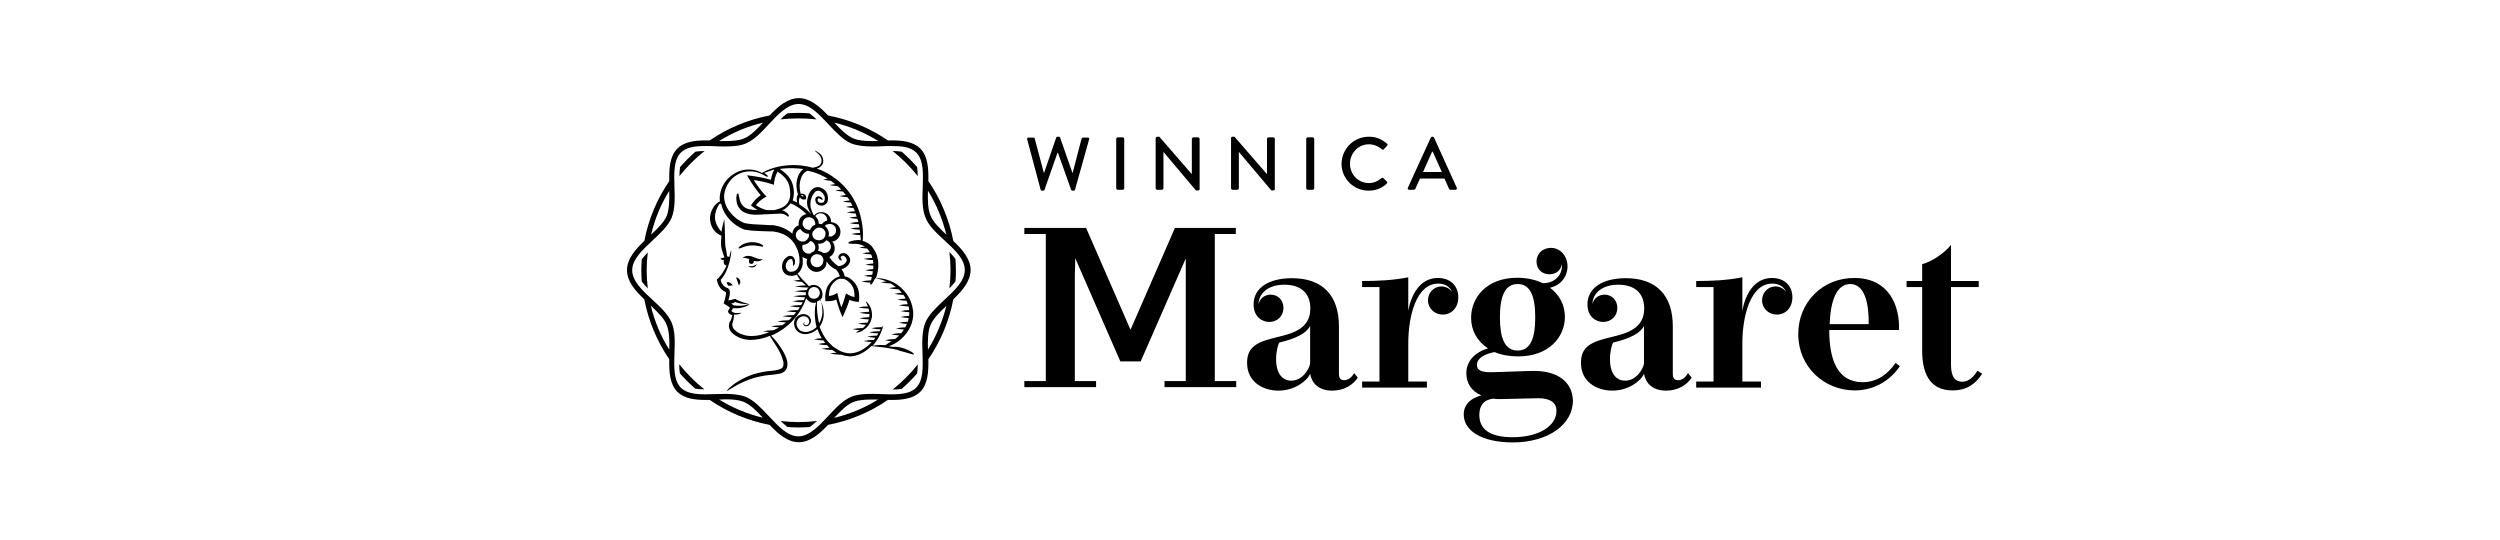 <?xml version="1.0" encoding="UTF-8"?><svg xmlns="http://www.w3.org/2000/svg" xmlns:xlink="http://www.w3.org/1999/xlink" height="249.4" version="1.0" viewBox="0 0 1153.9 249.4" width="1153.9"><g><path d="M345.6,140.5L345.6,140.5L345.6,140.5c0.1,0,0.1,0,0.1,0L345.6,140.5z M384.2,131.1c-1.4,1.7-1.6,4.2-1.6,5.5 c1.1-0.1,2.1-0.4,3-0.9l0.9-0.5l0.2,1.1c0.4,1.9,1,3.7,1.6,5.5c0.8-1.7,1.4-3.5,1.9-5.4l0.3-1l0.9,0.6c0.9,0.5,1.9,0.9,3,1.1 c0-1.3,0-3.8-1.3-5.5c-1.5-2-3.1-2.9-4-2.9h-0.4c0,0-0.1,0-0.1,0h-0.3C387.4,128.4,385.7,129.2,384.2,131.1z M369.6,90 c0.2,0.3,0.4,0.5,0.7,0.6c0.1,0,0.2,0.1,0.3,0.1c0.1,0,0.2,0,0.3-0.1c0-0.2-0.1-0.3-0.3-0.4c-0.1-0.1-0.3-0.2-0.4-0.2 c-0.1,0-0.3,0-0.4,0.1L369.6,90z M411.5,157.5c-1-0.1-2-0.2-3-0.5c1.5-0.3,3-0.5,4.5-0.5c0.2-0.1,0.4-0.2,0.6-0.4 c0.5-0.4,1-0.8,1.4-1.3c-1.2-0.1-2.5-0.2-3.7-0.5c1.5-0.3,3-0.5,4.6-0.5c0.5-0.5,0.9-1.1,1.3-1.7c-1.2-0.1-2.5-0.2-3.7-0.5 c1.4-0.3,2.8-0.5,4.3-0.5c0.1-0.2,0.2-0.3,0.3-0.5c0.2-0.4,0.3-0.7,0.5-1.1c-1.2-0.1-2.5-0.2-3.7-0.5c1.3-0.3,2.7-0.5,4.1-0.5 c0.2-0.5,0.3-1.1,0.4-1.7c-1.3-0.1-2.5-0.2-3.7-0.5c1.3-0.3,2.6-0.5,3.9-0.5c0.1-0.5,0.1-1.1,0.1-1.7c-1.3-0.1-2.7-0.2-4-0.5 c1.3-0.3,2.6-0.5,3.9-0.5c0-0.3,0-0.7-0.1-1c0-0.2-0.1-0.4-0.2-0.7c-1.5,0-3-0.2-4.5-0.5c1.4-0.3,2.8-0.5,4.2-0.5 c-0.2-0.6-0.4-1.1-0.6-1.6c-1.4,0-2.9-0.2-4.2-0.5c1.3-0.3,2.5-0.4,3.8-0.5c-0.3-0.6-0.6-1.1-1-1.7c-1.4,0-2.8-0.2-4.2-0.5 c1.1-0.2,2.3-0.4,3.4-0.5c-0.2-0.2-0.4-0.5-0.6-0.7c-0.3-0.4-0.6-0.6-1-0.9c-1.4,0-2.9-0.2-4.3-0.5c1.1-0.2,2.2-0.4,3.2-0.5 c-0.8-0.6-1.6-1.2-2.4-1.7c-1.5,0-3.1-0.2-4.6-0.5c0.9-0.2,1.8-0.3,2.7-0.4c-1.4-0.6-2.8-1-4.2-1.3c-0.5-0.1-0.8-0.1-1.1-0.2 c-0.7,1.6-1.4,2.7-1.8,2.9l-0.1,0.1l-0.2-0.1c-0.2-0.1-0.2-0.4-0.1-0.9c-1.4,0-2.8-0.2-4.1-0.5c1.5-0.3,2.9-0.5,4.4-0.5 c0.1-0.5,0.3-1,0.4-1.6c-1.2-0.1-2.4-0.2-3.6-0.5c1.3-0.3,2.5-0.5,3.8-0.5c0.1-0.5,0.2-1,0.3-1.6c-1.2-0.1-2.4-0.2-3.6-0.5 c1.2-0.3,2.4-0.4,3.7-0.5c0.1-0.5,0.1-0.9,0.1-1.4c0-0.1,0-0.1,0-0.2c-1.3-0.1-2.5-0.2-3.7-0.5c1.2-0.3,2.4-0.4,3.7-0.5 c0-0.5-0.1-1.1-0.2-1.6c-1.5,0-2.9-0.2-4.3-0.5c1.3-0.3,2.7-0.5,4-0.5c-0.1-0.3-0.2-0.7-0.3-1.1c-0.1-0.2-0.2-0.3-0.3-0.5 c-1.4-0.1-2.7-0.2-4-0.5c1.1-0.3,2.3-0.4,3.5-0.5c-0.4-0.6-0.8-1.2-1.3-1.7c-1.2-0.1-2.4-0.2-3.6-0.5c0.8-0.2,1.7-0.3,2.6-0.4 c-1-0.6-2.1-1-3.3-1.2c-0.9-0.1-1.8-0.1-2.8-0.1H393c-0.9,0-1.4-0.1-1.4-0.3c-0.1-0.2,0-0.5,1.2-0.9c1-0.3,2.1-0.5,3.2-0.5 c0.4,0,0.9,0,1.3,0.1c0-0.1,0-0.1,0-0.2c0-0.4-0.1-0.8-0.1-1.2c0-0.3-0.1-0.7-0.1-1c-1.4,0-2.8-0.2-4.2-0.5 c1.3-0.3,2.7-0.5,4.1-0.5c-0.1-0.5-0.1-0.9-0.2-1.5c-1.5,0-2.9-0.2-4.3-0.5c1.4-0.3,2.8-0.5,4.2-0.5c-0.1-0.5-0.2-1-0.3-1.5 c-1.4,0-2.8-0.2-4.2-0.5c1.3-0.3,2.6-0.5,4-0.5c-0.1-0.5-0.3-1-0.5-1.5c-1.3-0.1-2.5-0.2-3.8-0.5c1.1-0.3,2.3-0.4,3.5-0.5 c-0.2-0.5-0.3-1-0.5-1.5c-1.4,0-2.8-0.2-4.1-0.5c1.2-0.3,2.5-0.4,3.8-0.5c-0.2-0.5-0.5-1-0.7-1.5c-1.2-0.1-2.4-0.2-3.6-0.5 c1-0.2,2.1-0.4,3.1-0.5c-0.2-0.5-0.5-1-0.7-1.5c-1.3-0.1-2.5-0.2-3.7-0.5c1-0.2,2.1-0.4,3.2-0.5c-0.3-0.5-0.7-1-1.1-1.5 c-1.2-0.1-2.5-0.2-3.7-0.5c1-0.2,2-0.4,3-0.5c-0.4-0.5-0.9-1-1.3-1.6c-1.2-0.1-2.4-0.2-3.6-0.5c0.9-0.2,1.9-0.4,2.8-0.4 c-0.5-0.6-1.1-1.1-1.7-1.6c-1.2-0.1-2.5-0.2-3.7-0.5c0.9-0.2,1.7-0.3,2.6-0.4c-0.6-0.5-1.2-1-1.8-1.4c-0.1-0.1-0.2-0.1-0.4-0.2 c-1.2-0.1-2.3-0.2-3.4-0.5c0.7-0.2,1.4-0.3,2.1-0.4c-0.2-0.1-0.3-0.2-0.5-0.3l-0.6-0.4c-0.3-0.1-0.5-0.3-0.8-0.4 c-0.7-0.4-1.4-0.7-2.1-1c-1.6-0.7-3.3-1.2-5.1-1.6c-0.4,0.1-0.7,0.3-1,0.4c-1.1,0.8-1.8,1.8-2.2,3.1c-0.8,2.3-0.8,4.9-0.1,7.2 c0.3-0.1,0.6-0.2,0.9-0.1c0.5,0.1,0.9,0.3,1.2,0.7c0.2,0.2,0.3,0.4,0.3,0.7c0.1,0.3,0.1,0.5,0,0.8l0,0.2l-0.1,0.1 c-0.2,0.1-0.5,0.2-0.7,0.2c-0.3,0-0.5,0-0.8-0.1c-0.3-0.1-0.5-0.2-0.7-0.4c-0.2-0.2-0.4-0.4-0.5-0.6c-0.4,0.8-0.6,1.7-0.4,2.6 c0,0.3,0.1,0.5,0.2,0.8c0.6,0.3,1.2,0.7,1.7,1.1c1.4,1,2.7,2.2,3.9,3.5c-0.7-0.9-1.3-2-1.7-3.1c-0.3-0.8-0.4-1.7-0.4-2.5 c0-1,0.2-1.9,0.5-2.9c0.3-1.1,0.9-2.1,1.6-2.9c0.5-0.5,1.1-0.9,1.8-1.1c0.7-0.2,1.5-0.2,2.2,0c0.8,0.3,1.6,0.8,2.2,1.4 c0.6,0.6,1,1.4,1.2,2.3c0.2,0.8,0.2,1.5,0.1,2.3c-0.1,0.4-0.2,0.8-0.5,1.2c-0.2,0.3-0.6,0.6-0.9,0.8c-0.7,0.4-1.5,0.5-2.3,0.3 c-0.7-0.1-1.3-0.6-1.7-1.1c-0.3-0.5-0.4-1.1-0.4-1.7c0-0.3,0.1-0.5,0.2-0.7c0.2-0.3,0.4-0.5,0.7-0.6c0.2-0.1,0.4-0.1,0.7-0.1 c0.2,0,0.5,0.1,0.7,0.2c0.3,0.1,0.5,0.3,0.7,0.5c0.1,0.1,0.4,0.4,0.4,0.7v0.1l-0.1,0.1c-0.1,0.1-0.3,0-0.5-0.1l-0.3-0.2 c-0.2-0.1-0.4-0.2-0.6-0.3c-0.2-0.1-0.4-0.1-0.6,0c0,0-0.1,0.1-0.1,0.1c0,0-0.1,0.1-0.1,0.2c0,0.2,0,0.4,0,0.6 c0,0.2,0.1,0.4,0.3,0.6c0.2,0.3,0.6,0.5,1,0.5c0.4,0.1,0.9,0,1.3-0.2c0.7-0.4,0.8-1.7,0.6-2.7c-0.2-0.6-0.5-1.1-0.9-1.6 c-0.4-0.4-0.9-0.8-1.5-1c-0.4-0.1-0.8-0.1-1.2,0c-0.4,0.1-0.8,0.4-1,0.7c-0.6,0.7-1.1,1.5-1.4,2.4c-0.6,1.5-0.7,3.1-0.4,4.7 c0.3,1.1,0.7,2.1,1.2,3.1l0.3,0.4c0,0,0,0.1,0,0.1c0.4-0.5,0.9-0.9,1.5-1.2c0.6-0.3,1.3-0.4,1.9-0.4c1.2,0,2.4,0.5,3.2,1.3 c0.9,0.9,1.3,2,1.3,3.2v0.1c1.1,0.1,2.2,0.5,3,1.3c0.8,0.8,1.3,1.9,1.3,3c0.1,1.1-0.3,2.2-1,3.1c-0.7,0.9-1.7,1.5-2.8,1.6 c0.5,0.5,0.8,1.1,1,1.8c0.2,0.7,0.2,1.4,0.1,2.1c-0.1,0.7-0.4,1.3-0.8,1.9c-0.4,0.6-1,1-1.6,1.3c0.5,0.9,1.2,1.8,2,2.5 c0.5,0.5,1,0.9,1.5,1.3l0.6,0.4c0.2,0,0.4,0,0.6,0c0.6-0.1,1.3-0.4,1.8-0.7c0.6-0.3,1-0.8,1.3-1.4c0.1-0.2,0.2-0.5,0.2-0.7 c0-0.2-0.1-0.5-0.2-0.7c-0.2-0.5-0.5-0.8-0.9-1.1c-0.2-0.1-0.3-0.2-0.5-0.2c-0.2,0-0.4,0-0.5,0.1c-0.2,0-0.3,0.1-0.4,0.2 c-0.1,0.1-0.2,0.2-0.3,0.3c0,0.1,0,0.2,0,0.3c0,0.1,0,0.2,0.1,0.3c0.1,0.2,0.2,0.3,0.3,0.5c0.1,0.1,0.2,0.3,0.1,0.4l0,0.1l-0.1,0 c-0.2,0-0.4-0.1-0.6-0.1c-0.2-0.1-0.3-0.2-0.4-0.4c-0.2-0.2-0.3-0.4-0.4-0.7c-0.1-0.2-0.1-0.5,0-0.7c0.1-0.3,0.3-0.6,0.5-0.8 c0.2-0.2,0.5-0.4,0.8-0.5c0.3-0.1,0.7-0.2,1.1-0.2s0.7,0.1,1.1,0.3c0.7,0.4,1.2,1,1.6,1.7c0.2,0.4,0.3,0.9,0.3,1.3 c0,0.5-0.1,0.9-0.3,1.3c-0.4,0.8-1,1.5-1.8,2c-0.6,0.4-1.2,0.7-1.9,0.8c0.7,1,1.3,2.2,1.5,3.4c1.6,0.1,3.5,1.4,5,3.5 c2.2,2.9,1.6,7.3,1.6,7.5l-0.1,0.7h-0.7c-1.2-0.1-2.5-0.4-3.6-0.9c-0.7,2.2-1.5,4.3-2.5,6.4l-0.7,1.6l-0.7-1.6 c-0.9-2.1-1.6-4.3-2.2-6.5c-1.2,0.5-2.4,0.7-3.6,0.7H381l-0.1-0.7c0-0.2-0.4-4.6,1.9-7.4c1.5-1.9,3.3-3.1,4.8-3.3 c-0.2-0.9-0.6-1.8-1.2-2.6c-0.2-0.3-0.5-0.6-0.8-0.8l-0.3-0.1h-0.1l-0.5-0.3c-1.1-0.7-2.1-1.6-2.8-2.6c-0.1-0.2-0.3-0.4-0.4-0.6 c0,0.2,0,0.3,0,0.5c0,1.2-0.5,2.3-1.4,3.1c-0.9,0.8-2,1.3-3.2,1.3c-1.2,0-2.3-0.5-3.2-1.3c-0.9-0.8-1.4-1.9-1.4-3.1 c0-0.5,0.1-1.1,0.3-1.6c-0.8-0.1-1.6-0.5-2.2-1c0.1,1.1,0.2,2.1,0.1,3.2c0,0.4-0.1,0.8-0.2,1.1c-0.1,0.3-0.1,0.6-0.3,0.9l-0.1,0.2 c-0.1,0.3-0.2,0.5-0.3,0.7c-0.1,0.1-0.1,0.2-0.2,0.3c-0.1,0.1-0.2,0.2-0.2,0.3c-0.2,0.2-0.3,0.4-0.5,0.6c-0.2,0.2-0.4,0.3-0.6,0.5 l0.5,0.6c0.5,0.6,1.1,1.3,1.7,2l0.1,0.1l0.2,0.2c0.6,0.6,1.1,1.1,1.5,1.5c0.9,0.9,1.2,1.3,1.2,1.5c0.6-0.4,1.4-0.7,2.2-0.7 c0.8,0,1.6,0.2,2.3,0.7c0.7,0.5,1.2,1.1,1.5,1.9c0.3,0.8,0.4,1.6,0.3,2.4c-0.1,0.8-0.5,1.6-1.1,2.1c0.4,0.4,0.6,0.9,0.8,1.4 c0.6,1.5,0.9,3,0.9,4.6c0.1,2.2-0.6,4.4-1.9,6.3c0.5,1.3,1.1,2.6,1.8,3.8c0.8,1.4,1.8,2.8,3,3.9c0.3,0.3,0.6,0.6,0.9,0.9 c0.3,0.3,0.6,0.6,1,0.8l1.1,0.7c0.4,0.2,0.8,0.5,1.1,0.7c1.5,0.8,3.2,1.3,4.9,1.4c1.6,0,3.2-0.4,4.6-1c2.1-1,4-2.4,5.6-4.2 c-1.3-0.1-2.5-0.2-3.7-0.5c1.5-0.3,3.1-0.5,4.7-0.5c0.3-0.3,0.5-0.6,0.7-1c-1.3-0.1-2.6-0.2-3.8-0.5c1.5-0.3,3-0.5,4.6-0.5 c0.2-0.3,0.4-0.7,0.6-1c-1.4,0-2.8-0.2-4.2-0.5c1.6-0.4,3.2-0.5,4.8-0.5l0.4-0.7l0.1-0.2c-1.5,0-2.9-0.2-4.3-0.5 c1.6-0.4,3.3-0.5,4.9-0.5v0c0.2-0.4,0.3-0.6,0.4-0.6c0.1,0,0,0.8-0.5,2.1c-0.7,1.9-1.6,3.7-2.8,5.3c-0.4,0.6-0.9,1.2-1.4,1.8 c0.7-0.1,1.4-0.2,2-0.3c1.3-0.1,2.6-0.1,3.8,0l0.4-0.2C410,158.3,410.7,158,411.5,157.5z M361.3,77.8c-0.6,0.1-1,0.1-1.4,0.2 c1.6,1,4.8,3.3,5.9,6.9c0.8,2.5,0.8,5.1,0.1,7.6c0.7,0.3,1.4,0.7,2.1,1c0-0.1-0.1-0.2-0.1-0.3c-0.1-0.5-0.2-1-0.2-1.5 c0-0.6,0.2-1.2,0.5-1.8c0.1-0.1,0.1-0.2,0.2-0.2c-0.1-0.2-0.2-0.5-0.3-0.7c-0.1-0.5-0.2-0.9-0.3-1.4c-0.4-2.1-0.2-4.2,0.5-6.1 c0.5-1.4,1.3-2.6,2.5-3.5C367.6,77.6,364.4,77.5,361.3,77.8z M357.3,84.3l-0.1,1l-0.9-0.3c-2.7-0.9-5.6-1.5-8.4-1.9 c1.5,2.4,3.2,4.8,5.2,6.9l0.7,0.7l-0.9,0.5c-1.5,0.9-2.9,2.1-4,3.5c1.6,1.1,3.3,1.9,5.2,2.3h3c2.9-0.5,5.4-1.7,6.3-3.2l0.1-0.1 c0.1-0.1,0.1-0.2,0.2-0.2c0.1-0.1,0.1-0.2,0.1-0.3l0.1-0.2c1-1.5,1.1-4.5,0.3-7.6h0c-0.9-3.2-4-5.3-5.3-6.2 C358,80.8,357.5,82.5,357.3,84.3z M353,79.7l-0.3,0.1c1.1,0.7,1.7,1.3,1.7,1.5v0.1l-0.1,0.1c-0.2,0.2-0.4,0.1-0.9-0.2 c-0.8-0.5-1.7-0.9-2.6-1.3c-1.2-0.5-2.6-0.8-3.9-0.9c-1.8-0.1-3.5,0.2-5.1,0.8c-2,0.8-3.7,2.1-5,3.8h0c-1.5,1.9-2.4,4.2-2.6,6.6 c0,2.7,0.9,5.3,2.6,7.4c1.8,2.4,4.2,4.2,6.9,5.3l0.2,0l1.1,0.2l1.5,0.2c1,0.1,2.1,0.2,3.1,0.2c2,0.1,3.9,0.2,5.4,0.3h0.5l0.9,0 c0.5,0,0.9,0.1,1.4,0.2c0.9,0.2,1.8,0.4,2.7,0.7c1.7,0.6,3.3,1.5,4.7,2.6c0.2,0.2,0.3,0.4,0.5,0.5c0.1-0.9,0.4-1.7,0.9-2.4 c0.5-0.7,1.2-1.2,2.1-1.5c-0.1-0.3-0.1-0.6-0.1-0.9c0-1,0.4-2,1-2.8c0.7-0.8,1.6-1.3,2.6-1.5c-2.1-2.1-4.6-3.8-7.3-5 c0,0.1-0.1,0.2-0.1,0.2c-0.1,0.2-0.2,0.3-0.4,0.4c-0.9,1.2-2,2.1-3.4,2.7c0.9,0.2,1.7,0.7,2.4,1.3c0.2,0.2,0.3,0.4,0.5,0.6 c0.1,0.2,0.2,0.5,0.2,0.7v0.1l-0.1,0.1c-0.1,0-0.1,0.1-0.2,0.1c-0.2,0-0.4-0.1-0.5-0.3c-0.1-0.1-0.3-0.2-0.6-0.4 c-0.8-0.5-1.7-0.7-2.6-0.7c-0.7,0-1.7,0.1-2.6,0.1c-0.6,0.1-1.3,0.1-1.9,0.1c-1.5,0.1-3.6,0.2-5.8,0.3c-2.6,0.1-4.6-0.3-6.1-1 c-0.9-0.4-1.7-1-2.3-1.8c-0.5-0.7-1-1.4-1.2-2.2c-0.3-1.1-0.4-2.3-0.3-3.4c0.1-1.2,0.4-1.4,0.6-1.4c0.4,0,0.5,0.5,0.6,1.4l0.1,0.3 c0.1,0.9,0.3,1.7,0.7,2.5c0.3,0.6,0.6,1.1,1.1,1.6c0.5,0.5,1,0.8,1.6,1.1c1.6,0.6,3.4,0.8,5.1,0.7c-0.9-0.5-1.8-1-2.6-1.7l-0.5-0.4 l0.4-0.6c1.1-1.6,2.5-3,4.1-4.1c-2.1-2.5-3.9-5.1-5.6-7.9l-0.7-1.3l1.5,0.2c3.2,0.4,6.4,1,9.5,1.9c0.3-1.7,0.8-3.3,1.6-4.8 C355.5,78.9,354,79.3,353,79.7z M370.4,111.5c0.8,0,1.6-0.3,2.1-0.9c0.6-0.6,0.9-1.3,0.9-2.1c0-0.2,0-0.4-0.1-0.6 c-0.8,0-1.6-0.2-2.2-0.6c-0.7-0.4-1.3-1-1.7-1.6c-0.6,0.2-1.1,0.6-1.5,1.1c-0.4,0.5-0.6,1.1-0.6,1.7l0,0c0,0.8,0.3,1.6,0.9,2.1 S369.6,111.5,370.4,111.5z M375.7,116c0.3-0.4,0.5-0.9,0.6-1.4c0.1-0.5,0-1-0.2-1.5c-0.2-0.5-0.5-0.9-0.8-1.2s-0.8-0.6-1.3-0.7 c-0.4,0.5-0.9,1-1.5,1.3c-0.6,0.3-1.3,0.5-2,0.5h0c-0.1,0.3-0.2,0.7-0.2,1.1c0,0.4,0.1,0.9,0.3,1.3c0.2,0.4,0.5,0.8,0.8,1 c0.3,0.3,0.7,0.5,1.2,0.6c0.4,0.1,0.9,0.1,1.3,0.1C374.4,116.6,375,116.2,375.7,116z M379.9,119.1c-0.2-0.5-0.6-1-1.1-1.3 c-0.5-0.3-1.1-0.5-1.7-0.5h0c-0.8,0-1.5,0.3-2.1,0.9c-0.6,0.6-0.9,1.3-0.9,2.1c0,0.6,0.2,1.2,0.5,1.7c0.3,0.5,0.8,0.9,1.3,1.1 c0.5,0.2,1.1,0.3,1.7,0.2c0.6-0.1,1.1-0.4,1.5-0.8c0.4-0.4,0.7-0.9,0.8-1.5C380.1,120.3,380.1,119.7,379.9,119.1z M383.1,112.2 c-0.4-0.6-1-1.1-1.7-1.3c-0.4,0.5-1,0.9-1.5,1.2c-0.6,0.3-1.2,0.4-1.9,0.4h-0.4c0.2,0.5,0.3,1.1,0.3,1.7c0,0.5-0.1,1.1-0.3,1.6 c0.8,0.1,1.6,0.4,2.3,0.9h0.1c0.1,0,0.3,0,0.4,0.1c0.7,0,1.4-0.2,2-0.7c0.6-0.5,0.9-1.1,1.1-1.8 C383.6,113.6,383.4,112.9,383.1,112.2z M380.7,104.3c0.6,0.4,1,1,1.4,1.6c0.3,0.6,0.5,1.3,0.5,2c0,0.4-0.1,0.8-0.2,1.2 c0.2,0,0.4,0.1,0.6,0.1c0.5,0,1-0.1,1.4-0.4c0.4-0.2,0.8-0.6,1.1-1c0.3-0.4,0.4-0.9,0.4-1.4c0-0.5-0.1-1-0.3-1.4 c-0.2-0.5-0.5-0.8-0.9-1.1c-0.4-0.3-0.9-0.5-1.4-0.5c-0.5-0.1-1,0-1.5,0.2C381.4,103.6,381,103.9,380.7,104.3z M377.5,101.4 c0.3,0.6,0.4,1.3,0.4,1.9c0,0,0,0,0,0h0.1c0.4,0,0.9,0.1,1.3,0.2c0.6-0.8,1.4-1.4,2.4-1.7h0c0-0.1,0-0.2,0.1-0.3 c0-0.6-0.2-1.3-0.6-1.8c-0.4-0.5-0.9-0.9-1.5-1.1c-0.6-0.2-1.3-0.2-1.9,0c-0.6,0.2-1.1,0.6-1.5,1.1 C376.8,100.3,377.2,100.8,377.5,101.4z M374.9,107.9c0,0.4,0.1,0.8,0.2,1.2c0.2,0.4,0.4,0.7,0.7,1c0.3,0.3,0.6,0.5,1,0.6 c0.4,0.1,0.8,0.2,1.2,0.2c0.6,0,1.2-0.2,1.7-0.5c0.5-0.3,0.9-0.8,1.1-1.3c0.2-0.5,0.3-1.1,0.2-1.7c-0.1-0.6-0.4-1.1-0.8-1.5 c-0.4-0.4-0.9-0.7-1.5-0.8c-0.6-0.1-1.2-0.1-1.7,0.2c-0.5,0.2-1,0.6-1.3,1.1C375.1,106.8,375,107.4,374.9,107.9L374.9,107.9z M376.3,103.7c0-0.1,0-0.2,0-0.4l0,0c0-0.6-0.2-1.2-0.5-1.7c-0.3-0.5-0.8-0.9-1.3-1.1c-0.5-0.2-1.1-0.3-1.7-0.2s-1.1,0.4-1.5,0.8 c-0.4,0.4-0.7,0.9-0.8,1.5c-0.1,0.6-0.1,1.2,0.2,1.7c0.2,0.5,0.6,1,1.1,1.3c0.5,0.3,1.1,0.5,1.7,0.5c0.1,0,0.3,0,0.4,0 c0.2-0.6,0.6-1.1,1-1.6C375.2,104.3,375.7,103.9,376.3,103.7z M331.8,94.5c-1.1,1.7-1.8,3.7-1.8,5.8c0,1.1,0.3,2.2,0.7,3.2 c0.4,0.8,0.8,1.6,1.4,2.4c0.3,0.4,0.7,0.8,0.9,1.1c0.1-1,0.3-1.9,0.5-2.7c0.4-1.9,0.8-3.1,0.8-3.1s0.1,1.2,0.2,3.2 c0.1,2,0.1,4.6,0.2,7.5c0,0.7,0.1,1.4,0.1,1.7c0.4,1.7,0.6,3.4,0.8,4.7c0.3,0.1,0.7,0.2,1,0.3c0.5-1.9,0.7-3,0.9-3 c0.2,0-0.4,6.8-3.3,11.5c-0.4,0.5-0.7,1-1.1,1.5l-0.5,0.6c0,0,0,0,0,0s0,0,0,0l0.1,0.2c0.2,1.1,0.8,2.1,1.7,2.8 c0.4,0.3,0.8,0.6,1.3,0.7c0.2,0.1,0.4,0.2,0.6,0.4c0.2,0.2,0.3,0.4,0.4,0.6c0.1,0.3,0.2,0.7,0.2,1.1c0,0.6-0.1,1.1-0.2,1.7 c-0.1,0.5-0.3,1-0.4,1.5l-0.1,0.4c0.3,0,0.7,0,1-0.1c0.3,0,0.5-0.1,0.8-0.2l0.3-0.1c0.1,0,0.2-0.1,0.2-0.1l0.9-0.1 c0.8,0.5,1.7,0.9,2.6,1.2c0.8,0.3,1.6,0.6,2.2,0.7l1.9,0.6c-0.6,0-1.3,0-1.9-0.1c-0.8-0.1-1.5-0.2-2.3-0.3 c-0.9-0.2-1.7-0.4-2.6-0.7c-0.5,0.4-1.1,0.6-1.8,0.7l1.1,0.8c0.8,0.2,1.7,0.2,2.5,0.2c0.9,0,1.7,0,2.6-0.2c0.7-0.1,1.4-0.2,1.8-0.3 l0.5-0.1l-0.5,0.3c-2.2,1.2-4.6,1.7-7.1,1.4c-0.1,0.1-0.1,0.2-0.2,0.3c-0.2,0.3-0.3,0.5-0.4,0.7l-0.1,0.2c-0.1,0-0.1,0.1-0.1,0.1 c0,0.1,0.1,0.2,0.2,0.3c0.6,0.4,1.3,0.7,2.1,0.7c1.3,0,2.1-0.2,2.2-0.1c0,0.1-0.6,0.6-2.1,0.8c-0.4,0-0.8,0-1.2,0 c0,0.6-0.1,1.3-0.2,1.9c0,0.2-0.1,0.4-0.1,0.6c-0.1,0.2-0.1,0.4-0.2,0.6c-0.1,0.4-0.2,0.8-0.3,1.3c0,0.5,0,0.9,0.2,1.4 c0.2,0.5,0.5,0.9,0.9,1.3c1,0.9,2.1,1.6,3.3,2c1.4,0.5,2.9,0.8,4.4,0.8c2.8,0,5.6-0.7,8.2-1.8c-1.7-0.2-2.9-0.4-2.9-0.4 c1.7-0.3,3.3-0.5,5-0.5c0.9-0.4,1.7-0.9,2.5-1.3c-1.3-0.1-2.5-0.2-3.8-0.5c1.8-0.3,3.5-0.5,5.3-0.5c0.6-0.4,1.2-0.9,1.7-1.3 c-1.4-0.1-2.8-0.2-4.1-0.5c1.8-0.3,3.6-0.5,5.4-0.5c0.5-0.4,0.9-0.8,1.3-1.3l0.1-0.1c-1.5-0.1-2.9-0.2-4.4-0.5 c1.7-0.3,3.5-0.5,5.3-0.5c0.4-0.4,0.7-0.9,1.1-1.3c-1.6-0.1-3.1-0.2-4.6-0.5c1.8-0.3,3.6-0.5,5.4-0.5c0.3-0.4,0.6-0.9,0.9-1.3 c-1.6,0-3.1-0.2-4.7-0.5c1.8-0.3,3.5-0.5,5.3-0.5c0.2-0.4,0.5-0.8,0.7-1.2c0,0,0-0.1,0-0.1c-1.6,0-3.2-0.2-4.8-0.5 c1.8-0.3,3.5-0.5,5.3-0.5c0.2-0.4,0.4-0.9,0.6-1.3c-1.8,0-3.7-0.2-5.5-0.5c1.9-0.3,3.9-0.5,5.9-0.5c-0.1-0.2-0.1-0.4-0.1-0.6 c0-0.2,0.1-0.5,0.1-0.7c-1.8-0.1-3.5-0.2-5.2-0.5c1.8-0.3,3.7-0.5,5.5-0.5h0c0.2-0.5,0.6-1,1-1.3l-0.1,0.1c-2.2,0-4.3-0.2-6.4-0.5 c1.7-0.3,3.5-0.5,5.2-0.5c-0.7-0.5-1.3-1-1.8-1.6c-1.3-0.1-2.6-0.2-3.9-0.5c1-0.2,2-0.4,3-0.5c-0.6-0.7-1.1-1.5-1.5-2.4 c-0.8,0.4-1.7,0.6-2.5,0.6h-0.2c-0.7,0-1.4-0.2-2.1-0.5c-0.6-0.3-1.1-0.9-1.5-1.5c-0.6-1.1-0.7-2.3-0.4-3.5c0.2-1,0.7-2,1.5-2.7 c0.3-0.3,0.7-0.6,1.1-0.8c0.4-0.2,0.9-0.3,1.4-0.2c0.5,0.1,0.9,0.3,1.2,0.7c0.2,0.3,0.4,0.6,0.5,0.9c0.1,0.5,0.2,1,0.1,1.5 c0,0.5-0.2,0.9-0.5,1.3l-0.1,0.1h-0.1c-0.3-0.1-0.2-0.4-0.2-0.6c0-0.2,0-0.4,0-0.7c0-0.4-0.1-0.7-0.2-1.1c-0.1-0.3-0.4-0.7-0.7-0.7 c-0.6,0.1-1.1,0.3-1.4,0.7c-0.5,0.6-0.9,1.3-1,2c-0.1,0.8,0,1.5,0.4,2.2c0.2,0.3,0.6,0.6,0.9,0.8c0.4,0.2,0.8,0.3,1.2,0.2 c0.5,0,1-0.1,1.4-0.3c0.5-0.2,0.9-0.5,1.2-0.8c0.7-0.9,1.1-2,1.2-3.1c0.2-2.8-0.5-5.5-1.9-8c-1.5-2.7-3.9-4.7-6.9-5.6 c-0.8-0.3-1.5-0.5-2.3-0.6c-0.4-0.1-0.8-0.1-1.2-0.2l-1.3,0c-2.1-0.1-3.8-0.1-5.4-0.2c-1.1-0.1-2.2-0.1-3.2-0.2l-1.6-0.2l-1.4-0.2 c-0.1,0-0.3-0.1-0.4-0.1c-3.2-1.3-5.9-3.4-7.9-6.1c-1.3-1.7-2.2-3.7-2.6-5.7C332.2,93.8,332,94.1,331.8,94.5z M373.2,136.3 c0.2,0.5,0.5,0.9,1,1.2c0.4,0.3,0.9,0.4,1.5,0.4c0.3,0,0.7-0.1,1-0.2c0.3-0.1,0.6-0.3,0.9-0.6c0.3-0.2,0.4-0.5,0.6-0.9 c0.1-0.3,0.2-0.7,0.2-1c0-0.5-0.2-1-0.4-1.5c-0.3-0.4-0.7-0.8-1.2-1c-0.5-0.2-1-0.3-1.5-0.2c-0.5,0.1-1,0.4-1.4,0.7 c-0.4,0.4-0.6,0.8-0.7,1.4C373,135.2,373,135.8,373.2,136.3z M377.5,146.4L377.5,146.4c0.1,1,0.4,1.9,0.6,2.8 c0.9-1.5,1.4-3.2,1.5-5c0-1.5-0.1-3-0.5-4.5c-0.2-0.5-0.3-1-0.4-1.5c-0.5,0.4-1,0.8-1.6,1C377,141.6,377.1,144,377.5,146.4z M419.4,161.7c1.7,0.8,2.6,1.6,2.5,1.8c-0.2,0.4-3-0.7-7-1.7l-0.3-0.2c-0.8-0.2-1.7-0.4-2.7-0.6c-4.5-0.9-8.5-1-9.7-1.3 c-1.4,1.4-3,2.6-4.7,3.5c-1.7,0.8-3.5,1.3-5.3,1.3c-1.3-0.1-2.6-0.3-3.9-0.8c-1.8,0-3.6-0.2-5.3-0.5c1-0.2,2.1-0.3,3.1-0.4 c-0.7-0.4-1.3-0.8-2-1.3c-1.7,0-3.3-0.2-5-0.5c1.2-0.2,2.5-0.4,3.8-0.5c-0.4-0.3-0.7-0.6-1-1c-0.1-0.1-0.1-0.1-0.2-0.2 c-1.4,0-2.8-0.2-4.1-0.5c1.1-0.3,2.2-0.4,3.3-0.5c-0.3-0.4-0.7-0.8-0.9-1.2c-1.5,0-2.9-0.2-4.4-0.5c1.2-0.3,2.5-0.4,3.7-0.5 c-0.2-0.3-0.4-0.6-0.5-0.8c-0.6-1.1-1.1-2.2-1.5-3.4c-0.8,0.7-1.7,1.3-2.7,1.7c-0.7,0.3-1.5,0.5-2.2,0.6c-0.8,0.1-1.6,0-2.4-0.2 c-0.8-0.3-1.5-0.7-2.1-1.3c-0.6-0.6-1-1.3-1.2-2.1c-0.2-0.7-0.3-1.5-0.1-2.3c0.2-0.8,0.5-1.5,1.1-2c0.5-0.5,1.1-0.9,1.7-1.1 c0.7-0.2,1.4-0.3,2.1-0.2c0.6,0.1,1.2,0.4,1.7,0.8c0.5,0.4,0.8,0.9,1,1.5c0.2,0.5,0.2,1,0,1.5c-0.1,0.5-0.4,0.9-0.8,1.3 c-0.3,0.3-0.7,0.5-1.1,0.5c-0.4,0-0.8,0-1.1-0.3c-0.1-0.1-0.2-0.2-0.3-0.3c-0.1-0.1-0.1-0.3-0.1-0.4c0-0.2,0.1-0.4,0.2-0.6 c0.2-0.3,0.4-0.3,0.4-0.2c0,0-0.1,0.1-0.2,0.3c-0.1,0.2-0.1,0.3,0,0.5c0.1,0.2,0.2,0.3,0.3,0.4c0.3,0.1,0.5,0.1,0.8,0.1 c0.3-0.1,0.5-0.2,0.7-0.4c0.3-0.3,0.4-0.6,0.5-1c0.1-0.4,0-0.7-0.1-1.1c-0.2-0.4-0.5-0.8-0.8-1.1c-0.4-0.3-0.8-0.5-1.2-0.5 c-0.5-0.1-1.1,0-1.6,0.2c-0.5,0.2-0.9,0.5-1.3,0.9c-0.4,0.4-0.6,1-0.8,1.6c-0.1,0.6-0.1,1.2,0.1,1.7c0.2,0.6,0.5,1.1,0.9,1.6 c0.4,0.5,1,0.8,1.6,1c1.3,0.4,2.6,0.3,3.9-0.3c1-0.4,2-1,2.7-1.8c-0.4-1.3-0.6-2.7-0.7-4c-0.1-0.6-0.1-1.2-0.1-1.8 c0-0.5,0-1.1,0-1.6c0-0.9,0.1-1.7,0.3-2.6c0.1-0.6,0.2-1,0.3-1.3c-0.3,0.1-0.6,0.2-1,0.2c-0.7,0-1.5-0.2-2.1-0.6 c-0.6-0.4-1.2-0.9-1.5-1.6c-0.3,0.9-0.6,1.7-1,2.6c-2.8,6.2-7.8,11.3-14,14.2c-0.4,0.2-0.8,0.3-1.2,0.5c1.4,1.4,2.8,3,3.9,4.7 c1.6,2.1,2.8,4.4,3.5,6.9c0.2,0.8,0.2,1.6,0.1,2.5c-0.1,0.9-0.6,1.8-1.3,2.4c-0.7,0.6-1.6,1-2.5,1.1c-0.8,0.2-1.6,0.3-2.5,0.4 c-3,0.2-6,0.7-8.9,1.5c-2.4,0.7-4.6,1.6-6.8,2.7c-3.7,1.9-5.8,3.5-6,3.4c-0.1-0.1,1.6-2.2,5.3-4.5c2.2-1.3,4.5-2.4,6.9-3.2 c3-0.9,6-1.5,9.1-1.7c0.8-0.1,1.5-0.2,2.3-0.4c0.6-0.1,1.2-0.4,1.8-0.7c0.9-0.7,1-2,0.7-3.3c-0.6-2.3-1.6-4.5-2.9-6.5 c-1.6-2.6-2.8-4.3-3.3-5.2c-2.9,1.3-6.1,1.9-9.2,1.9c-1.7-0.1-3.3-0.4-4.9-1.1c-1.4-0.6-2.6-1.4-3.6-2.5c-0.5-0.5-0.8-1.1-1-1.8 c-0.2-0.6-0.2-1.2-0.1-1.8c0.1-0.5,0.2-1,0.5-1.4c0.1-0.2,0.2-0.4,0.3-0.5c0.1-0.2,0.1-0.3,0.2-0.5c0.3-0.9,0.4-1.5,0.6-1.8 c-0.5-0.1-0.9-0.3-1.3-0.6c-0.3-0.2-0.6-0.5-0.7-0.9l-0.1-0.1c0,0,0-0.1,0-0.1l0.1-0.3c0.1-0.2,0.2-0.4,0.3-0.6l0.4-0.7l0.1-0.3 c-0.1,0-0.1-0.1-0.2-0.1l-0.7-0.5l-2-1.3c0.1-0.4,0.3-0.8,0.4-1.2c0.1-0.2,0.1-0.4,0.2-0.7c0.1-0.5,0.2-0.9,0.3-1.4 c0.1-0.4,0.2-0.9,0.2-1.4c0-0.2,0-0.3-0.1-0.5c0,0,0,0,0,0c0,0,0,0,0,0c-0.6-0.2-1.2-0.6-1.7-1c-1.1-1-1.9-2.3-2.2-3.7 c-0.1-0.1,0-0.1-0.1-0.3c-0.1-0.1-0.1-0.3-0.1-0.4c0-0.1,0-0.3,0-0.4l0.3-0.3c0.3-0.2,0.5-0.5,0.7-0.7c0.4-0.4,0.7-0.9,1.1-1.3 c0.9-1.3,1.7-2.7,2.4-4.1c-0.4-0.1-0.8-0.3-1-0.6c-0.3-0.3-0.4-0.7-0.4-1.1c0-0.3,0.1-0.5,0.2-0.8c-0.6-0.1-1.2-0.3-1.8-0.6 c0.6-0.4,1.3-0.6,2-0.6c-0.5-1.2-0.9-2.7-1.4-4.3v-0.1c-0.1-0.6-0.2-1.3-0.2-1.9c0-1.3,0-2.5,0.2-3.8c-0.7-0.3-1.4-0.7-2-1.1 c-0.9-0.7-1.6-1.6-2.2-2.6c-0.7-1.3-1-2.7-1.1-4.1c0-1.4,0.3-2.8,0.9-4.1c0.5-1,1.1-2,2-2.8c0.5-0.5,1.1-0.9,1.7-1.2 c-0.1-0.6-0.1-1.2-0.1-1.9c0.2-2.9,1.3-5.6,3.1-7.8c1.6-1.9,3.6-3.3,5.9-4.2c1.9-0.7,3.9-0.9,5.9-0.7c1.5,0.2,2.9,0.6,4.2,1.3 l0.4,0.2c0.7-0.4,1.4-0.8,2.1-1.1c2.3-1,4.7-1.7,7.1-2.1c3.7-0.6,7.4-0.6,11.1,0.1c1.1,0.2,2.1,0.4,3,0.7c1-0.1,2.1-0.4,3-0.9 c0.4-0.2,0.7-0.6,0.9-1c0.2-0.4,0.3-0.8,0.3-1.3c0-0.8-0.2-1.5-0.7-2.2c-0.3-0.5-0.8-1-1.2-1.4c-0.8-0.7-1.3-1-1.3-1.1 c0-0.1,0.6,0.1,1.5,0.7c0.6,0.4,1.1,0.8,1.5,1.3c0.6,0.7,0.9,1.6,1,2.6c0,0.6-0.1,1.1-0.3,1.6c-0.3,0.6-0.7,1-1.2,1.4 c-0.5,0.3-1,0.6-1.5,0.7c0.5,0.2,1,0.3,1.4,0.5c0.8,0.3,1.6,0.7,2.4,1.1l0.7,0.4l0.6,0.3c0.9,0.5,1.7,1,2.5,1.6c3.8,2.6,7,6,9.3,10 c1.9,3.2,3.2,6.8,3.8,10.4c0.5,2.4,0.7,4.9,0.6,7.4c0,0.3-0.1,1-0.1,1.7c0.9,0.2,1.8,0.6,2.5,1.1l0.6,0.4c0.1,0.1,0.3,0.2,0.4,0.3 l0.2,0.2c0.3,0.3,0.6,0.5,0.8,0.9l0.2,0.3c0.6,0.9,1.2,1.8,1.6,2.8c0.7,1.9,1,3.9,0.9,5.9c-0.1,1.6-0.4,3.2-0.9,4.7 c-0.1,0.2-0.2,0.4-0.2,0.6c0.3,0,0.6,0,1,0c1.8,0.1,3.5,0.4,5.2,1.1c2.5,0.9,4.7,2.4,6.5,4.4c2.3,2.4,3.8,5.4,4.3,8.7l0.2,1.3 c0,0.4,0,0.9,0,1.3c0,0.8-0.1,1.7-0.3,2.5c-0.3,1.6-0.9,3-1.7,4.4c-1.3,2.3-3.2,4.3-5.4,5.8c-1.2,0.8-2.5,1.4-3.9,1.9 c0.6,0.1,1.3,0.2,1.9,0.3C414.7,159.9,417.1,160.6,419.4,161.7z M349.1,122.4c-0.3,0.5-0.8,0.9-1.4,1c-0.6,0.1-1.2,0.1-1.8-0.2 c-0.2-0.1-0.4-0.2-0.6-0.4c0.7,0.2,1.5,0.1,2.2,0c0.7-0.2,1.4-0.5,1.9-1C349.3,122,349.2,122.2,349.1,122.4z M352.3,113.7 c-0.1,0.2-0.5,0.2-1.3,0c-1.5-0.3-3-0.5-4.5-0.4c-1.5,0.1-3,0.5-4.3,1.1c-0.3,0.1-0.7,0.2-1,0.3c0,0-0.1,0-0.1,0c0,0-0.1,0-0.1-0.1 c0,0,0-0.1-0.1-0.1c0,0,0-0.1,0-0.1c0.1-0.3,0.6-0.8,1.4-1.3c1.3-0.8,2.7-1.2,4.1-1.3c1.5-0.1,2.9,0.1,4.3,0.6 c0.6,0.2,1.2,0.6,1.6,1.1C352.3,113.5,352.3,113.6,352.3,113.7z M351.8,119.8c-0.3,0.3-0.6,0.4-1,0.6c-0.6,0.2-1.2,0.3-1.7,0.2 c-0.4,0-0.8-0.1-1.2-0.2c0,0.2,0,0.3,0,0.5c0,0.2-0.1,0.3-0.2,0.5c-0.1,0.1-0.2,0.3-0.4,0.3c-0.2,0.1-0.3,0.1-0.5,0.1 c-0.2,0-0.4,0-0.5-0.1c-0.2-0.1-0.3-0.2-0.4-0.3c-0.1-0.1-0.2-0.3-0.2-0.5c0-0.2,0-0.4,0-0.5c0-0.3,0.1-0.6,0.2-0.8 c-0.1,0-0.2-0.1-0.4-0.1c-0.4-0.2-0.9-0.3-1.4-0.4c-0.5-0.1-0.9-0.1-1.4-0.1c0.1-0.1,0.2-0.2,0.3-0.2c0.3-0.2,0.7-0.4,1-0.5 c0.6-0.2,1.1-0.2,1.7-0.2c0.7,0.1,1.3,0.2,2,0.5c1,0.5,2,0.8,3,1c0.3,0,0.7,0.1,1,0l0.4-0.1L351.8,119.8z M336.5,131.9 c-0.8,0-1.1-1.6-1.1-1.6c1.6-0.5,2.8,1.4,2.8,1.4C337.6,131.8,337.1,131.9,336.5,131.9z M402.1,147.7c-0.6,2-2,3.7-3.7,4.7 l-0.1,0.1c-0.2,0.1-0.3,0.2-0.5,0.3c-1.6,0.8-2.6,0.8-2.7,0.6c0-0.1,0.7-0.4,1.7-1c-1.1-0.1-2.2-0.2-3.3-0.5 c1.6-0.3,3.2-0.5,4.8-0.5c0.5-0.4,1-0.9,1.4-1.5c-1.3-0.1-2.5-0.2-3.8-0.5c1.5-0.3,3-0.5,4.5-0.5c0.3-0.5,0.5-1,0.6-1.5 c-1.5,0-2.9-0.2-4.4-0.5c1.5-0.3,3.1-0.5,4.6-0.5c0.1-0.5,0.1-1,0.1-1.5c-1.6,0-3.1-0.2-4.7-0.5c1.5-0.3,3.1-0.5,4.6-0.5 c-0.1-0.5-0.2-1-0.3-1.5c-1.6,0-3.2-0.2-4.8-0.5c1.5-0.3,3-0.5,4.5-0.5c-0.5-1.3-1-2-0.9-2.2c0.1-0.1,1,0.6,1.8,2.1 c0.5,0.9,0.8,1.9,0.9,2.9C402.6,145.2,402.5,146.5,402.1,147.7z M341.7,130.3c0,0.3-0.1,0.6-0.3,0.8c-0.1,0.2-0.3,0.4-0.4,0.6 c0,0-0.1-0.3-0.2-0.6c-0.1-0.4-0.3-0.8-0.4-1.2c-0.1-0.4-0.3-0.8-0.4-1.2c-0.1-0.2-0.2-0.4-0.3-0.6c0.3,0,0.5,0,0.7,0.1 c0.3,0.1,0.5,0.3,0.7,0.5c0.2,0.2,0.4,0.5,0.5,0.8C341.7,129.7,341.7,130,341.7,130.3z M436,111c-3.6-3.3-7.3-6.7-8.8-10.5 c-1.7-4-1.5-9.2-1.3-14.2c0.2-6.4,0.4-12.5-3-15.9c-2.6-2.6-6.7-3-11.3-3c-1.5,0-3,0-4.5,0.1c-1.5,0.1-3,0.1-4.5,0.1 c-3.5,0-6.9-0.3-9.7-1.4c-3.8-1.6-7.2-5.3-10.5-8.8c-4.3-4.6-8.7-9.4-13.8-9.4c-5,0-9.5,4.8-13.8,9.4c-3.3,3.6-6.7,7.2-10.5,8.8 c-2.8,1.2-6.2,1.4-9.7,1.4c-1.5,0-3,0-4.5-0.1c-1.6-0.1-3-0.1-4.5-0.1c-4.6,0-8.8,0.5-11.3,3c-3.4,3.4-3.2,9.4-3,15.9 c0.2,5,0.3,10.2-1.3,14.2c-1.6,3.8-5.3,7.2-8.8,10.5c-4.6,4.3-9.4,8.7-9.4,13.7c0,5,4.8,9.5,9.4,13.7c3.6,3.3,7.2,6.7,8.8,10.5 c1.7,4,1.5,9.2,1.3,14.2c-0.2,6.4-0.4,12.5,3,15.9c2.6,2.5,6.7,3,11.3,3c1.5,0,3-0.1,4.5-0.1c1.5,0,3-0.1,4.5-0.1 c3.5,0,6.9,0.3,9.7,1.4c3.8,1.6,7.2,5.3,10.5,8.8h0c4.3,4.6,8.7,9.4,13.7,9.4c5,0,9.5-4.8,13.8-9.4c3.3-3.6,6.7-7.2,10.5-8.8 c2.8-1.2,6.2-1.4,9.7-1.4c1.5,0,3,0,4.5,0.1c1.6,0.1,3,0.1,4.5,0.1c4.7,0,8.8-0.5,11.3-3c3.4-3.4,3.2-9.4,3-15.9 c-0.2-5-0.3-10.2,1.3-14.2c1.6-3.8,5.3-7.2,8.8-10.5c4.6-4.3,9.4-8.7,9.4-13.7C445.4,119.7,440.7,115.3,436,111z M428.3,88 c-0.1,4.2-0.1,8.5,1.2,11.5c1.2,3,4.1,5.8,7.3,8.8C435,101.1,432.2,94.3,428.3,88z M385.1,56.6c2.9,3.2,5.8,6,8.8,7.3 c2.4,1,5.5,1.2,8.7,1.2c0.9,0,1.8,0,2.8,0h0C399.1,61.2,392.2,58.3,385.1,56.6z M331.9,65.1c0.9,0,1.9,0,2.8,0 c3.2,0,6.3-0.2,8.7-1.2c3-1.2,5.8-4.1,8.8-7.3C345,58.3,338.1,61.2,331.9,65.1z M308.9,88.1c-3.9,6.2-6.7,13.1-8.4,20.2 c3.1-2.9,6-5.7,7.3-8.8C308.9,96.4,309,92.3,308.9,88.1z M308.9,161.4L308.9,161.4c0.2-4.2,0-8.5-1.2-11.5c-1.2-3-4.1-5.8-7.3-8.8 C302.1,148.3,305,155.2,308.9,161.4z M331.9,184.4c6.3,3.9,13.1,6.7,20.2,8.4c-2.9-3.2-5.8-6-8.8-7.3c-2.4-1-5.5-1.2-8.7-1.2 C333.7,184.4,332.8,184.4,331.9,184.4L331.9,184.4z M405.3,184.4c-0.9,0-1.9,0-2.8,0c-3.2,0-6.3,0.2-8.7,1.2 c-3,1.2-5.8,4.1-8.8,7.3C392.2,191.1,399.1,188.3,405.3,184.4z M428.3,161.4c3.9-6.3,6.7-13.1,8.5-20.2c-3.1,2.9-6,5.7-7.3,8.8 C428.2,153,428.2,157.2,428.3,161.4z M440,138.2c-1.9,9.9-5.8,19.3-11.5,27.6c0.1,5.8-0.2,11.4-3.7,15c-3.2,3.2-8.1,3.8-13.2,3.8 h-1.8c-8.3,5.7-17.7,9.6-27.6,11.5c-4,4.2-8.3,8-13.5,8c-5.2,0-9.5-3.8-13.5-8c-9.9-1.9-19.3-5.8-27.6-11.5h-1.8 c-5.1,0-10-0.6-13.2-3.8c-3.5-3.6-3.8-9.2-3.7-15c-5.7-8.3-9.6-17.7-11.5-27.6c-4.2-4-8-8.3-8-13.5s3.8-9.5,8-13.5 c1.9-9.9,5.8-19.3,11.5-27.6c-0.1-5.8,0.2-11.4,3.7-15c3.2-3.2,8.1-3.8,13.2-3.8h1.8c8.3-5.7,17.7-9.6,27.6-11.5 c4-4.2,8.3-8,13.5-8c5.2,0,9.5,3.8,13.5,8c9.9,1.9,19.3,5.8,27.6,11.5h1.8c5.1,0,10,0.6,13.2,3.8c3.5,3.6,3.8,9.2,3.7,15 c5.7,8.3,9.6,17.7,11.5,27.6c4.2,4,8,8.3,8,13.5C447.9,129.9,444.2,134.1,440,138.2z M441,129.9c-0.9,1.1-1.8,2.2-2.8,3.2 c0.7-5.6,0.7-11.2,0-16.8c1,1,1.9,2.1,2.8,3.2c0.1,1.7,0.2,3.4,0.2,5.1C441.2,126.5,441.2,128.2,441,129.9z M313.6,81.3 c0-1.4,0.1-2.8,0.3-4.2c2.2-2.5,4.6-4.9,7.1-7.1c1.4-0.2,2.8-0.3,4.2-0.3C320.9,73.1,317,77,313.6,81.3z M299,133.1 c-1-1-2-2.1-2.8-3.2c-0.1-1.7-0.2-3.4-0.2-5.1c0-1.7,0.1-3.4,0.2-5.1c0.9-1.1,1.8-2.2,2.8-3.2C298.3,121.9,298.3,127.5,299,133.1z M320.9,179.4c-2.5-2.2-4.9-4.6-7.1-7.1c-0.2-1.4-0.3-2.8-0.3-4.2c3.4,4.3,7.3,8.2,11.6,11.6C323.8,179.7,322.3,179.6,320.9,179.4z M373.7,197.1c-1.7,0.1-3.4,0.2-5.1,0.2s-3.4-0.1-5.1-0.2c-1.1-0.9-2.2-1.8-3.2-2.8c5.6,0.7,11.2,0.7,16.8,0 C376,195.3,374.9,196.3,373.7,197.1z M412,69.7c1.4,0,2.8,0.1,4.2,0.3c2.5,2.2,4.9,4.6,7.1,7.1c0.2,1.4,0.3,2.8,0.3,4.2 C420.2,77,416.3,73.1,412,69.7z M423.3,172.4c-2.2,2.5-4.6,4.9-7.1,7.1c-1.4,0.2-2.8,0.3-4.2,0.3c4.3-3.4,8.2-7.3,11.6-11.6 C423.6,169.6,423.5,171,423.3,172.4z M360.2,55.1c1-1,2.1-1.9,3.2-2.8c1.7-0.1,3.4-0.2,5.1-0.2s3.4,0.1,5.1,0.2 c1.2,0.9,2.2,1.8,3.3,2.8C371.4,54.5,365.8,54.5,360.2,55.1z"/></g><g><defs><path d="M474.1,64.3c-0.1-0.5,0.1-0.8,0.6-0.8h2.3c0.3,0,0.6,0.2,0.6,0.5l4.2,15.8h0.1l5.6-16.3 c0.1-0.2,0.3-0.4,0.6-0.4h0.6c0.3,0,0.5,0.2,0.6,0.4l5.7,16.3h0.1l4.1-15.8c0.1-0.2,0.3-0.5,0.6-0.5h2.3c0.5,0,0.8,0.3,0.6,0.8 l-6.5,23.2c-0.1,0.3-0.3,0.5-0.6,0.5h-0.6c-0.2,0-0.5-0.2-0.6-0.4l-6.1-17.1h-0.2l-6,17.1c-0.1,0.2-0.3,0.4-0.6,0.4h-0.6 c-0.3,0-0.6-0.2-0.6-0.5L474.1,64.3z M515.2,64.1c0-0.3,0.3-0.7,0.7-0.7h2.3c0.3,0,0.7,0.3,0.7,0.7v22.8c0,0.3-0.3,0.7-0.7,0.7 h-2.3c-0.3,0-0.7-0.3-0.7-0.7V64.1z M533.5,63.7c0-0.3,0.3-0.6,0.7-0.6h0.9l15,17.3h0V64.1c0-0.3,0.3-0.7,0.7-0.7h2.2 c0.3,0,0.7,0.3,0.7,0.7v23.2c0,0.3-0.3,0.6-0.7,0.6H552l-15-17.8h0v16.8c0,0.3-0.3,0.7-0.7,0.7h-2.2c-0.3,0-0.7-0.3-0.7-0.7V63.7z M568.2,63.7c0-0.3,0.3-0.6,0.7-0.6h0.9l15,17.3h0V64.1c0-0.3,0.3-0.7,0.7-0.7h2.2c0.3,0,0.7,0.3,0.7,0.7v23.2 c0,0.3-0.3,0.6-0.7,0.6h-0.9l-15-17.8h0v16.8c0,0.3-0.3,0.7-0.7,0.7h-2.2c-0.3,0-0.7-0.3-0.7-0.7V63.7z M602.9,64.1 c0-0.3,0.3-0.7,0.7-0.7h2.3c0.3,0,0.7,0.3,0.7,0.7v22.8c0,0.3-0.3,0.7-0.7,0.7h-2.3c-0.3,0-0.7-0.3-0.7-0.7V64.1z M631.8,63.1 c3.5,0,6,1.2,8.4,3.2c0.3,0.3,0.3,0.7,0,1l-1.5,1.6c-0.2,0.3-0.6,0.3-0.9,0c-1.6-1.4-3.8-2.3-6-2.3c-4.9,0-8.7,4.1-8.7,9 s3.8,8.9,8.7,8.9c2.5,0,4.3-1,5.9-2.3c0.3-0.2,0.6-0.2,0.8,0l1.6,1.6c0.3,0.2,0.2,0.7,0,0.9c-2.3,2.3-5.3,3.3-8.4,3.3 c-6.9,0-12.5-5.5-12.5-12.4C619.3,68.6,624.9,63.1,631.8,63.1z M649.8,86.7l10.6-23.2c0.1-0.2,0.4-0.4,0.6-0.4h0.3 c0.2,0,0.5,0.2,0.6,0.4l10.5,23.2c0.2,0.4-0.1,0.9-0.6,0.9h-2.2c-0.4,0-0.7-0.2-0.8-0.5l-2.1-4.7h-11.3c-0.7,1.6-1.4,3.1-2.1,4.7 c-0.1,0.2-0.4,0.5-0.8,0.5h-2.2C649.9,87.6,649.6,87.1,649.8,86.7z M665.5,79.4l-4.2-9.4H661l-4.2,9.4H665.5z" id="a"/></defs><use overflow="visible" xlink:href="#a"/></g><g><path d="M663.7,128.3c-8.2,0-12.3,7.5-13.7,15.1V128c-7.2,1.4-14.2,1.7-21.3,1.7v2.8h8v43.6h-8v2.8h29.9v-2.8H650v-17.5 c0-12.9,3.8-27.7,13.8-27.7c3.2,0,5.4,1.5,6.4,3.8c-1.2-1.6-3-2.5-4.9-2.5c-3.5,0-6.2,2.9-6.2,6.4c0,3.7,3,6.6,6.8,6.6 c3.9,0,7.2-3,7.2-8C673.1,132,669.5,128.3,663.7,128.3z"/><path d="M620.4,175.5c-1.7,0-2.4-1.1-2.4-2.9v-22c0-14.3-7.6-22.2-21.7-22.2c-10.7,0-17.7,4.5-17.7,12.1c0,5.5,3.7,8.1,7.3,8.1 c3.6,0,6.5-2.7,6.5-6.5c0-3.5-2.5-6.1-5.9-6.1c-3.2,0-5.1,2.2-5.6,4.3c0.1-4.7,4.2-8.9,11.9-8.9c7.5,0,12,3.8,12,11 c0,9.4-8.3,11.5-14.9,13.1c-9.3,2.2-14.3,4.2-14.3,12c0,8.6,7.1,12.8,14.5,12.8c7.3,0,13.2-4.4,14.6-7.8c0.7,4.2,3.8,7.8,10.2,7.8 c5.6,0,9.6-2.7,11.8-6l-1.7-2.1C623.8,174.4,622.1,175.5,620.4,175.5z M604.7,167.9c-0.5,2.6-3.6,7.8-8.7,7.8c-3.8,0-7-2.9-7-9.9 c0-3.5,0.8-6.6,1.5-7.7c7.6-1.8,12.6-4.3,14.2-7.7V167.9z"/><path d="M774.5,175.5c-1.7,0-2.4-1.1-2.4-2.9v-22c0-14.3-7.6-22.2-21.7-22.2c-10.7,0-17.7,4.5-17.7,12.1c0,5.5,3.7,8.1,7.3,8.1 c3.6,0,6.5-2.7,6.5-6.5c0-3.5-2.5-6.1-5.9-6.1c-3.2,0-5.1,2.2-5.6,4.3c0.1-4.7,4.2-8.9,11.9-8.9c7.5,0,12,3.8,12,11 c0,9.4-8.3,11.5-14.9,13.1c-9.3,2.2-14.3,4.2-14.3,12c0,8.6,7.1,12.8,14.5,12.8c7.3,0,13.2-4.4,14.6-7.8c0.7,4.2,3.8,7.8,10.2,7.8 c5.6,0,9.6-2.7,11.8-6l-1.7-2.1C777.9,174.4,776.3,175.5,774.5,175.5z M758.8,167.9c-0.5,2.6-3.6,7.8-8.7,7.8c-3.8,0-7-2.9-7-9.9 c0-3.5,0.8-6.6,1.5-7.7c7.6-1.8,12.6-4.3,14.2-7.7V167.9z"/><path d="M912.7,171.1c-1.5,2.6-3.9,5.1-7,5.1c-3,0-5.2-1.9-5.2-7.8v-35.9h12.8v-2.8h-12.8V113c-3,3.9-9.1,7.9-13.3,8.9v7.8H880v2.8 h7.2v29.4c0,9.3,2.8,18.3,14,18.3c6.8,0,10.8-3.2,13.7-7.7L912.7,171.1z"/><path d="M859.7,176.4c-11.4,0-15.4-10-15.4-24.1h32.2c0.4-11.4-4.7-24-20.7-24c-14.5,0-25.8,11.1-25.8,25.9c0,15.2,12,26,26.1,26 c9,0,16.5-4.7,20.8-11.2l-2-1.5C871.5,172.5,866.6,176.4,859.7,176.4z M854,131.1c6.7,0,8.7,9.1,8.5,18.5h-18 C844.9,138.6,847.8,131.1,854,131.1z"/><path d="M817.9,128.3c-8.2,0-12.3,7.5-13.7,15.1V128c-7.2,1.4-14.2,1.7-21.3,1.7v2.8h8v43.6h-8v2.8h29.9v-2.8h-8.6v-17.5 c0-12.9,3.8-27.7,13.8-27.7c3.2,0,5.4,1.5,6.4,3.8c-1.2-1.6-3-2.5-4.9-2.5c-3.5,0-6.2,2.9-6.2,6.4c0,3.7,3,6.6,6.8,6.6 c3.9,0,7.2-3,7.2-8C827.3,132,823.7,128.3,817.9,128.3z"/><path d="M708.1,171.2c-3.8,0-16.7,0.6-20.1,0.6c-4.6,0-6.3-1.1-6.3-3.4c0-2.9,3.1-4.9,8.1-5.9c3.1,1.3,6.8,2,10.9,2 c14.2,0,21.6-8.9,21.6-18.3c0-5.5-2.6-10.2-6.9-13.4c5.1-1.1,8.1-5.3,8.1-9.8c0-5-3.5-8.6-7.6-8.6c-3.7,0-6.7,2.5-6.7,6.3 c0,3.6,2.6,5.9,5.9,5.9c3.1,0,5.4-1.9,5.7-4.6c0.1,0.3,0.1,0.7,0.1,1c0,4.1-3.5,7.8-8.8,7.7c-3.4-1.6-7.3-2.5-11.8-2.5 c-14.2,0-21.3,9.2-21.3,18.5c0,5.9,2.9,10.9,7.8,14.1c-6.7,2-10,6.4-10,11.5c0,4.3,2.1,8.1,6.9,10.2c-4.6,1.2-8.1,4-8.1,8.8 c0,7.4,8.1,12.9,22.7,12.9c15.8,0,27.7-7.9,27.7-19.4C725.7,176,718.6,171.2,708.1,171.2z M700.5,131.1c5.9,0,8.1,5.7,8.1,15.4 c0,9.6-2.2,15.3-8.1,15.3c-6,0-8.2-5.8-8.2-15.3C692.3,136.8,694.6,131.1,700.5,131.1z M698.2,201.8c-10.9,0-15.4-3.9-15.4-10.3 c0-4.1,1.8-6.9,6.3-7.5c1.1,0.2,2.3,0.2,3.6,0.2c3.4,0,14.5-0.4,17.2-0.4c5.2,0,8.5,1.7,8.5,5.9 C718.4,196.4,710.6,201.8,698.2,201.8z"/><path d="M560.7 108L570.4 108 570.4 105.2 567.5 105.2 563.6 105.2 562.3 105.2 546.6 105.2 542.3 105.2 521.8 152.2 501.3 105.2 497 105.2 480.9 105.2 480 105.2 476.1 105.2 472.8 105.2 472.8 108 482.7 108 482.7 175.9 472.8 175.9 472.8 178.7 480.7 178.7 496.1 178.7 505.9 178.7 505.9 175.9 496.1 175.9 496.1 127.1 496.3 119.2 517.1 166.8 526.5 166.8 547.3 119.3 547.3 175.9 537.5 175.9 537.5 178.7 547.3 178.7 562.7 178.7 570.6 178.7 570.6 175.9 560.7 175.9z"/></g></svg>